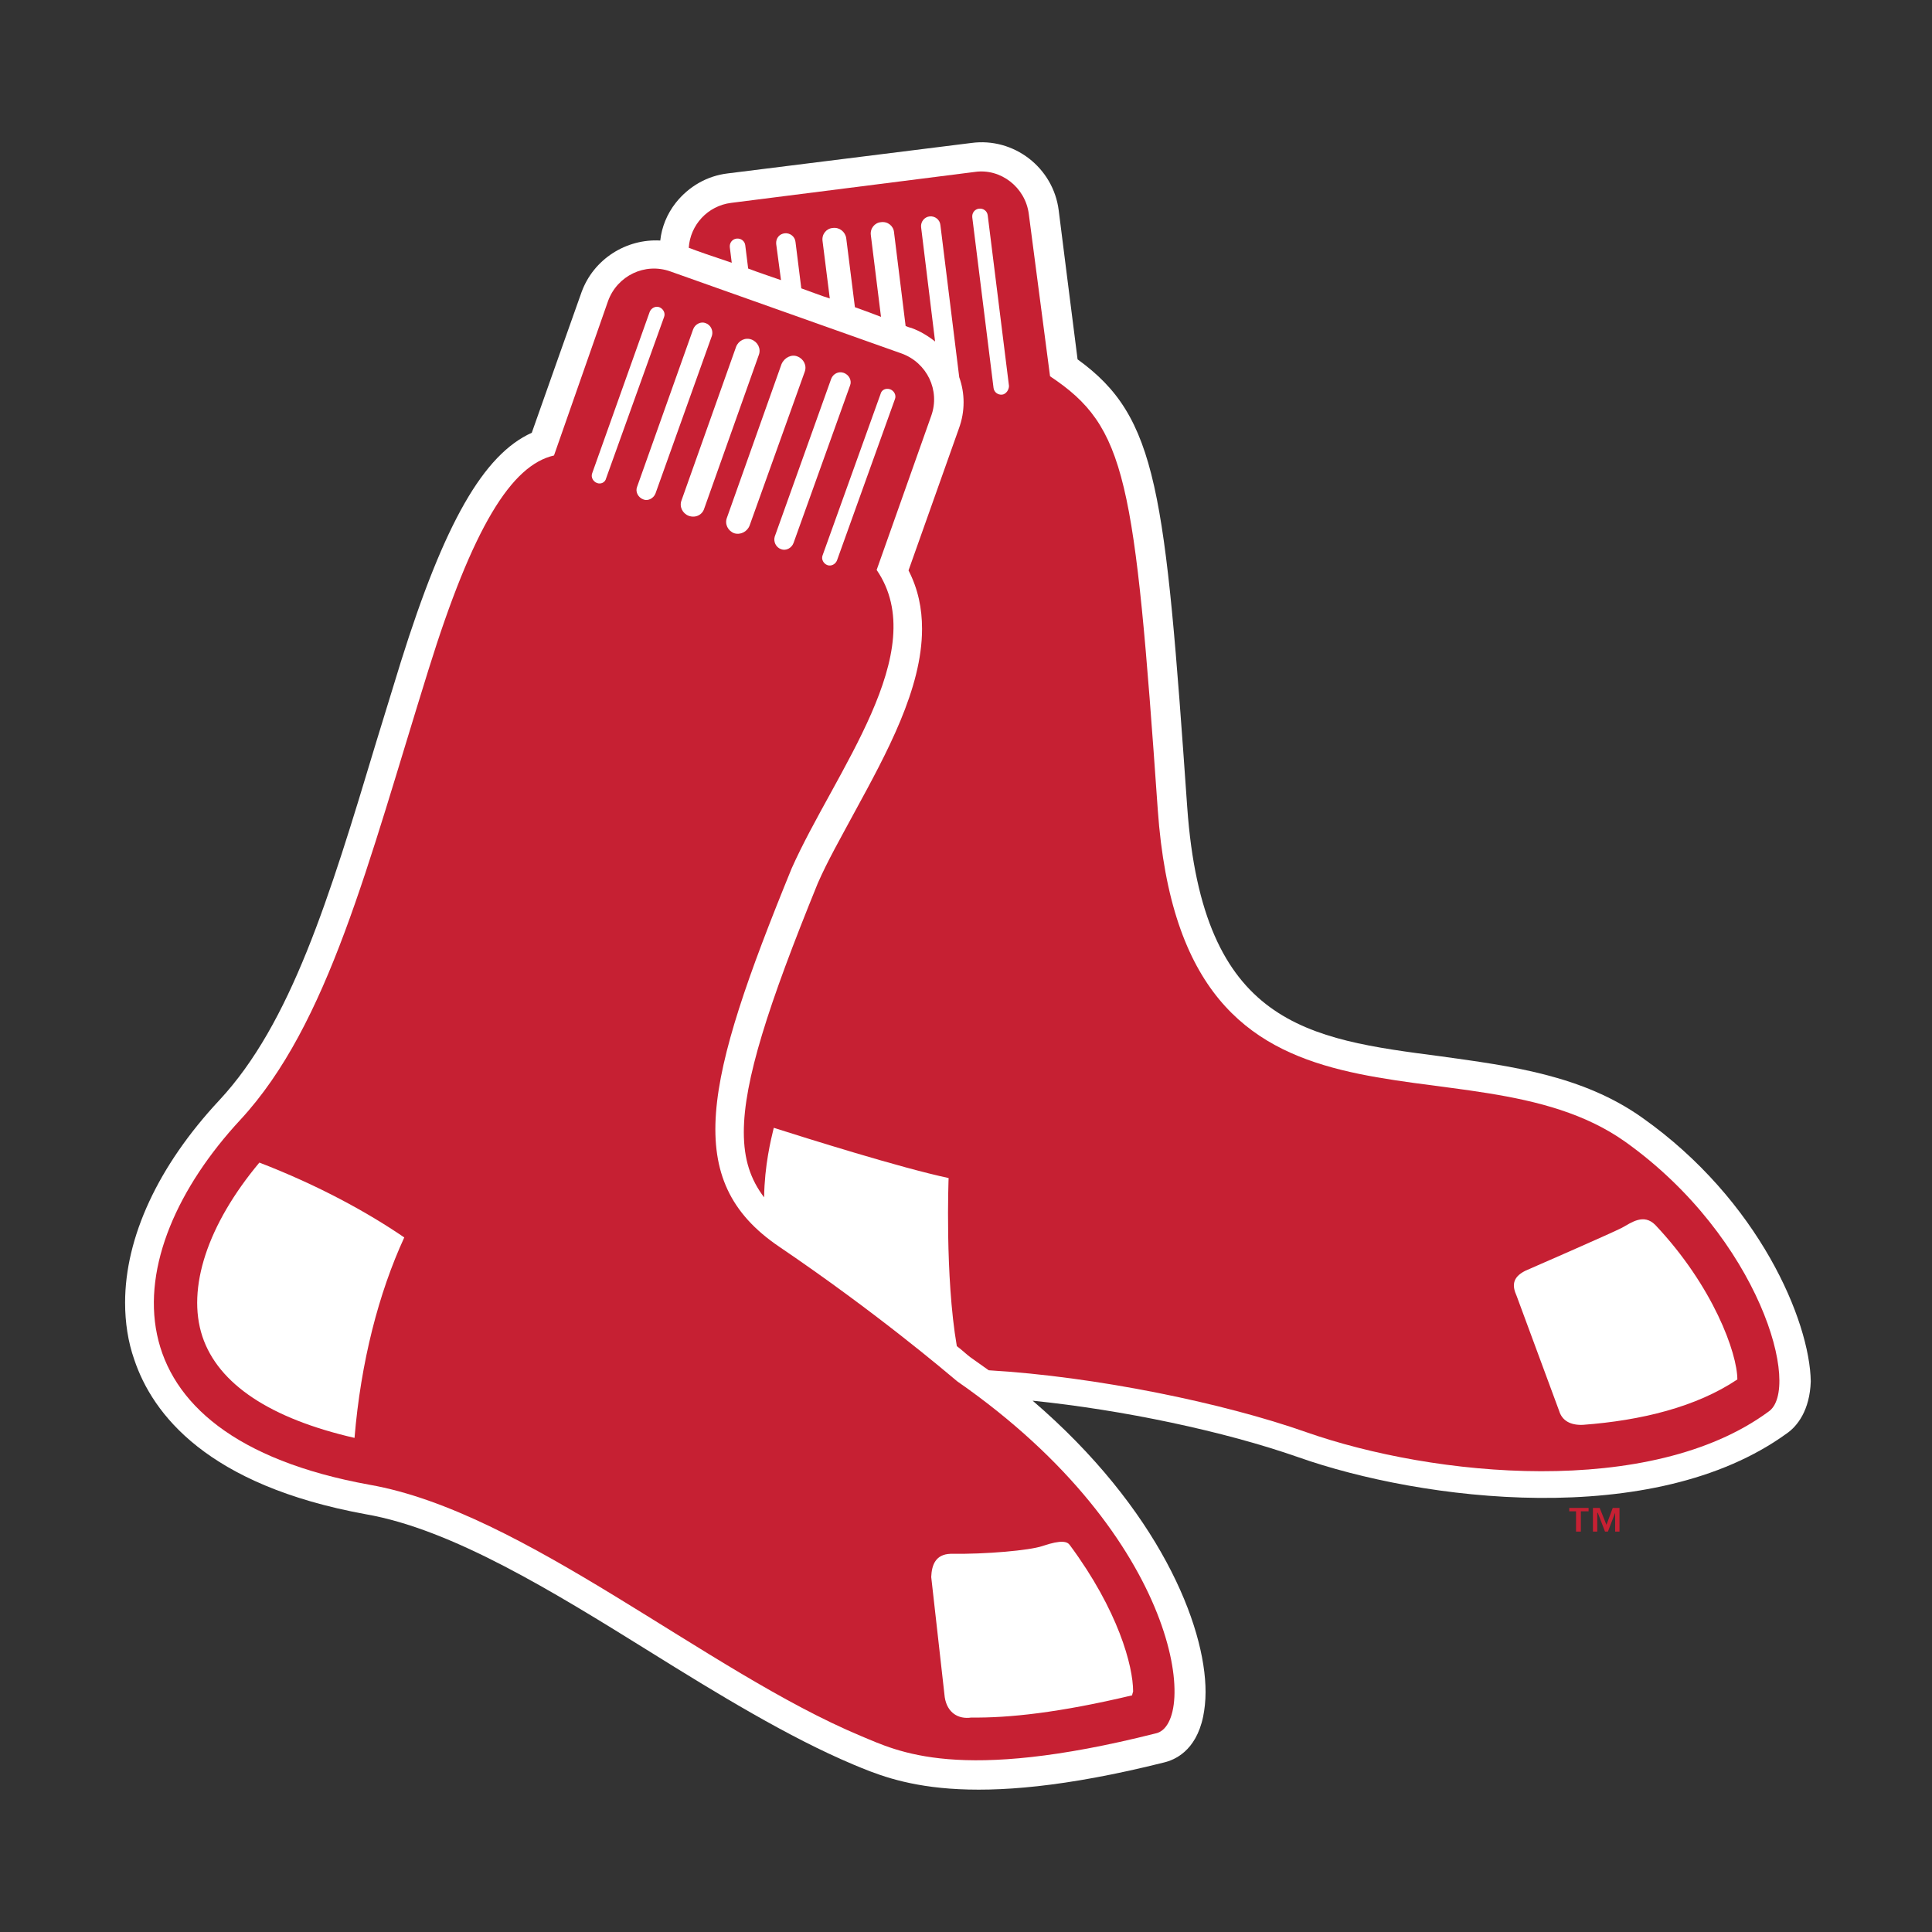 <?xml version="1.0" encoding="utf-8"?>
<!-- Generator: Adobe Illustrator 27.8.0, SVG Export Plug-In . SVG Version: 6.00 Build 0)  -->
<svg version="1.1" id="Calque_1" xmlns="http://www.w3.org/2000/svg" xmlns:xlink="http://www.w3.org/1999/xlink" x="0px" y="0px"
	 viewBox="0 0 400 400" style="enable-background:new 0 0 400 400;" xml:space="preserve">
<rect x="0" y="0" width="400" height="400" fill="#333333" stroke="none"/>
<style type="text/css">
	.st0{fill:#FFFFFF;}
	.st1{fill:#C62033;}
</style>
<g id="XMLID_1_">
	<path id="XMLID_16_" class="st0" d="M340,231.4c-12.4-8.8-27.3-10.7-41.7-12.7c-27.6-3.6-49.3-6.4-52.5-51.6
		c-4.6-65.6-6.1-80.7-22.7-92.7c-0.6-4.6-3.9-30.8-3.9-30.8c-1.1-8.9-9.3-15.2-18.1-14l-50.4,6.3c-4.3,0.5-8.1,2.7-10.8,6.1
		c-1.8,2.3-2.9,5-3.2,7.8c-7-0.4-13.8,3.8-16.3,10.7c0,0-8.7,24.5-10.3,29.1c-10,4.5-18.1,18.7-27.1,47.4l-5.1,16.6
		c-9.8,32.6-17.7,58.3-32.5,74.2c-12.7,13.6-19.5,28.4-19.5,41.9c0,4.1,0.6,8.1,1.9,11.8c3.8,11.3,15.1,26,47.9,32
		c17.9,3.1,38.8,16,58.9,28.5c13.8,8.6,28.7,17.7,42,23.3c8.6,3.6,23.3,9.9,64.4-0.4c2.1-0.5,6.6-2.3,8.1-9.5
		c0.3-1.5,0.5-3.2,0.5-5.1c0-13.8-9.7-37.9-35.8-60.3c18.6,1.9,39.6,6.3,55,11.7c25.5,9,73.5,15.1,101.1-4.9c2.2-1.5,4.8-4.8,5-10.8
		C374.7,273.5,364.2,248.5,340,231.4"/>
	<path class="st1" d="M336.5,236.4c-33.1-23.5-91.5,6.7-96.8-68.8c-4.8-68.6-6.5-79.2-22.3-89.7L213,44.3c-0.7-5.5-5.8-9.5-11.2-8.7
		L151.4,42c-4.9,0.6-8.5,4.6-8.8,9.3c1.8,0.7,5,1.8,8.9,3.1l-0.4-3.2c-0.1-0.9,0.5-1.7,1.4-1.8c0.9-0.1,1.7,0.5,1.8,1.4l0.6,4.8
		c2.1,0.8,4.5,1.6,6.8,2.4l-1-7.5c-0.1-1.2,0.7-2.1,1.8-2.2c1.1-0.1,2.1,0.7,2.2,1.8l1.2,9.6c2,0.7,4,1.5,5.9,2.1l-1.5-11.9
		c-0.2-1.4,0.8-2.6,2.1-2.7c1.4-0.2,2.6,0.8,2.8,2.1l1.8,14.3c2,0.7,3.8,1.4,5.4,2l-2.1-16.9c-0.2-1.4,0.8-2.6,2.1-2.7
		c1.4-0.2,2.6,0.8,2.7,2.1l2.4,19.4c0.7,0.3,1.2,0.4,1.2,0.4c1.9,0.7,3.5,1.7,4.9,2.8l-2.9-23.7c-0.1-1.1,0.7-2.1,1.8-2.2
		c1.1-0.1,2.1,0.7,2.2,1.8l3.9,31.5c0.6,1.7,0.9,3.4,0.9,5.2c0,1.8-0.3,3.6-1,5.5c0,0-8.8,24.8-10.4,29.3c2,3.9,2.8,7.9,2.8,12.1
		c0,12.4-7.3,25.7-14,38c-2.8,5.2-5.6,10.1-7.6,14.7c-10.3,25.3-15.3,40.9-15.3,51.5c0,5.7,1.4,9.8,4.2,13.5
		c0.1-6.7,1.4-11.9,2-14.4c6.6,2.1,26.3,8.3,36.2,10.4c0,0-0.8,20.3,1.7,34.8c1.2,0.9,2.1,1.8,2.8,2.3c1.3,0.9,2.5,1.8,3.8,2.7
		c22.2,1.3,48.7,6.8,65.7,12.8c26.5,9.3,71.3,13.7,95.7-4.2C373.1,287.7,364.4,256.3,336.5,236.4 M207.5,81.7
		c-0.9,0.1-1.7-0.5-1.8-1.4L201.3,45c-0.1-0.9,0.5-1.7,1.4-1.8c0.9-0.1,1.7,0.5,1.8,1.4l4.4,35.3C208.9,80.7,208.3,81.6,207.5,81.7
		 M359.7,285.6c-8.5,5.7-19.9,8.5-32,9.4c-2.6,0.1-4.3-0.9-4.9-2.9l-8.8-23.8c-0.9-2-1-3.8,1.8-5.2c0,0,17.9-7.8,20-8.9
		c2-1.1,4.5-3,6.9-0.6C354.7,266.3,359.7,280.2,359.7,285.6C359.8,285.4,359.7,285.5,359.7,285.6"/>
	<path class="st1" d="M198.2,286c-2.4-2-16.7-14.2-36.9-27.9c-20.2-13.7-15.5-34,2.6-78.3c8.9-20,29.2-44.9,17.6-61.8l11.3-31.9
		c1.9-5.3-0.9-11-6.1-12.9l-47.9-17c-5.3-1.9-11,0.9-12.9,6.1l-11.2,32c-8.8,2-16.8,14.8-26,44.4c-12.6,40.4-20.7,73.4-38.9,93.1
		c-26,28-29,65.5,26.7,75.6c32,5.6,69.7,38.6,101.7,52c7.7,3.2,20.2,9.8,61-0.5C248.2,357.2,244.8,318.4,198.2,286 M73.4,297.7
		c-17.4-4-28.2-11.1-31.5-21c-3.3-10,1.1-23.2,11.8-36c12.2,4.7,22.4,10.3,30,15.5C78.4,267.7,74.7,282,73.4,297.7 M184.3,80.6
		c0.8,0.3,1.3,1.2,1,2l-12,33.4c-0.3,0.8-1.2,1.3-2,1c-0.8-0.3-1.3-1.2-1-2l12-33.4C182.5,80.7,183.4,80.3,184.3,80.6 M174.7,77.2
		c1.1,0.4,1.7,1.6,1.3,2.6l-11.7,32.6c-0.4,1.1-1.6,1.7-2.6,1.3c-1.1-0.4-1.6-1.6-1.3-2.6l11.7-32.7
		C172.5,77.4,173.6,76.8,174.7,77.2 M165.1,73.8c1.3,0.5,2,1.9,1.5,3.2l-11.4,31.8c-0.5,1.3-1.9,2-3.2,1.6c-1.3-0.5-2-1.9-1.5-3.2
		l11.3-31.8C162.4,74,163.9,73.3,165.1,73.8 M123.6,100c-0.8-0.3-1.3-1.2-1-2l11.9-33.4c0.3-0.8,1.2-1.3,2-1c0.8,0.3,1.3,1.2,1,2
		l-12,33.4C125.3,99.9,124.4,100.3,123.6,100 M133.2,103.4c-1.1-0.4-1.7-1.6-1.3-2.6l11.6-32.6c0.4-1.1,1.6-1.7,2.6-1.3
		c1.1,0.4,1.6,1.6,1.3,2.6l-11.7,32.7C135.3,103.2,134.1,103.8,133.2,103.4 M142.6,106.8c-1.3-0.5-2-1.9-1.5-3.2l11.3-31.8
		c0.5-1.3,1.9-2,3.2-1.5c1.3,0.5,2,1.9,1.5,3.2l-11.3,31.8C145.4,106.6,144,107.3,142.6,106.8 M234.4,351
		c-15.1,3.6-25.6,4.7-33.3,4.6c-2.7,0.4-5-1-5.5-4.2l-2.8-24.9c0.1-2.5,0.9-4.7,4-4.8c7.4,0.1,16.3-0.7,19-1.6
		c4.1-1.4,5.2-0.9,5.7-0.2c10,13.5,13.1,25,13.1,30.3C234.5,350.6,234.4,350.8,234.4,351"/>
	<polygon id="XMLID_3_" class="st1" points="324.9,312.9 326.3,312.9 326.3,317.1 327.3,317.1 327.3,312.9 328.9,312.9 328.9,312.2 
		324.9,312.2 	"/>
	<polygon id="XMLID_2_" class="st1" points="332.6,315.7 331.2,312.2 329.8,312.2 329.8,317.1 330.7,317.1 330.7,313.2 330.8,313.2 
		332.3,317.1 332.9,317.1 334.4,313.2 334.4,313.2 334.4,317.1 335.3,317.1 335.3,312.2 333.9,312.2 	"/>
</g>
</svg>
